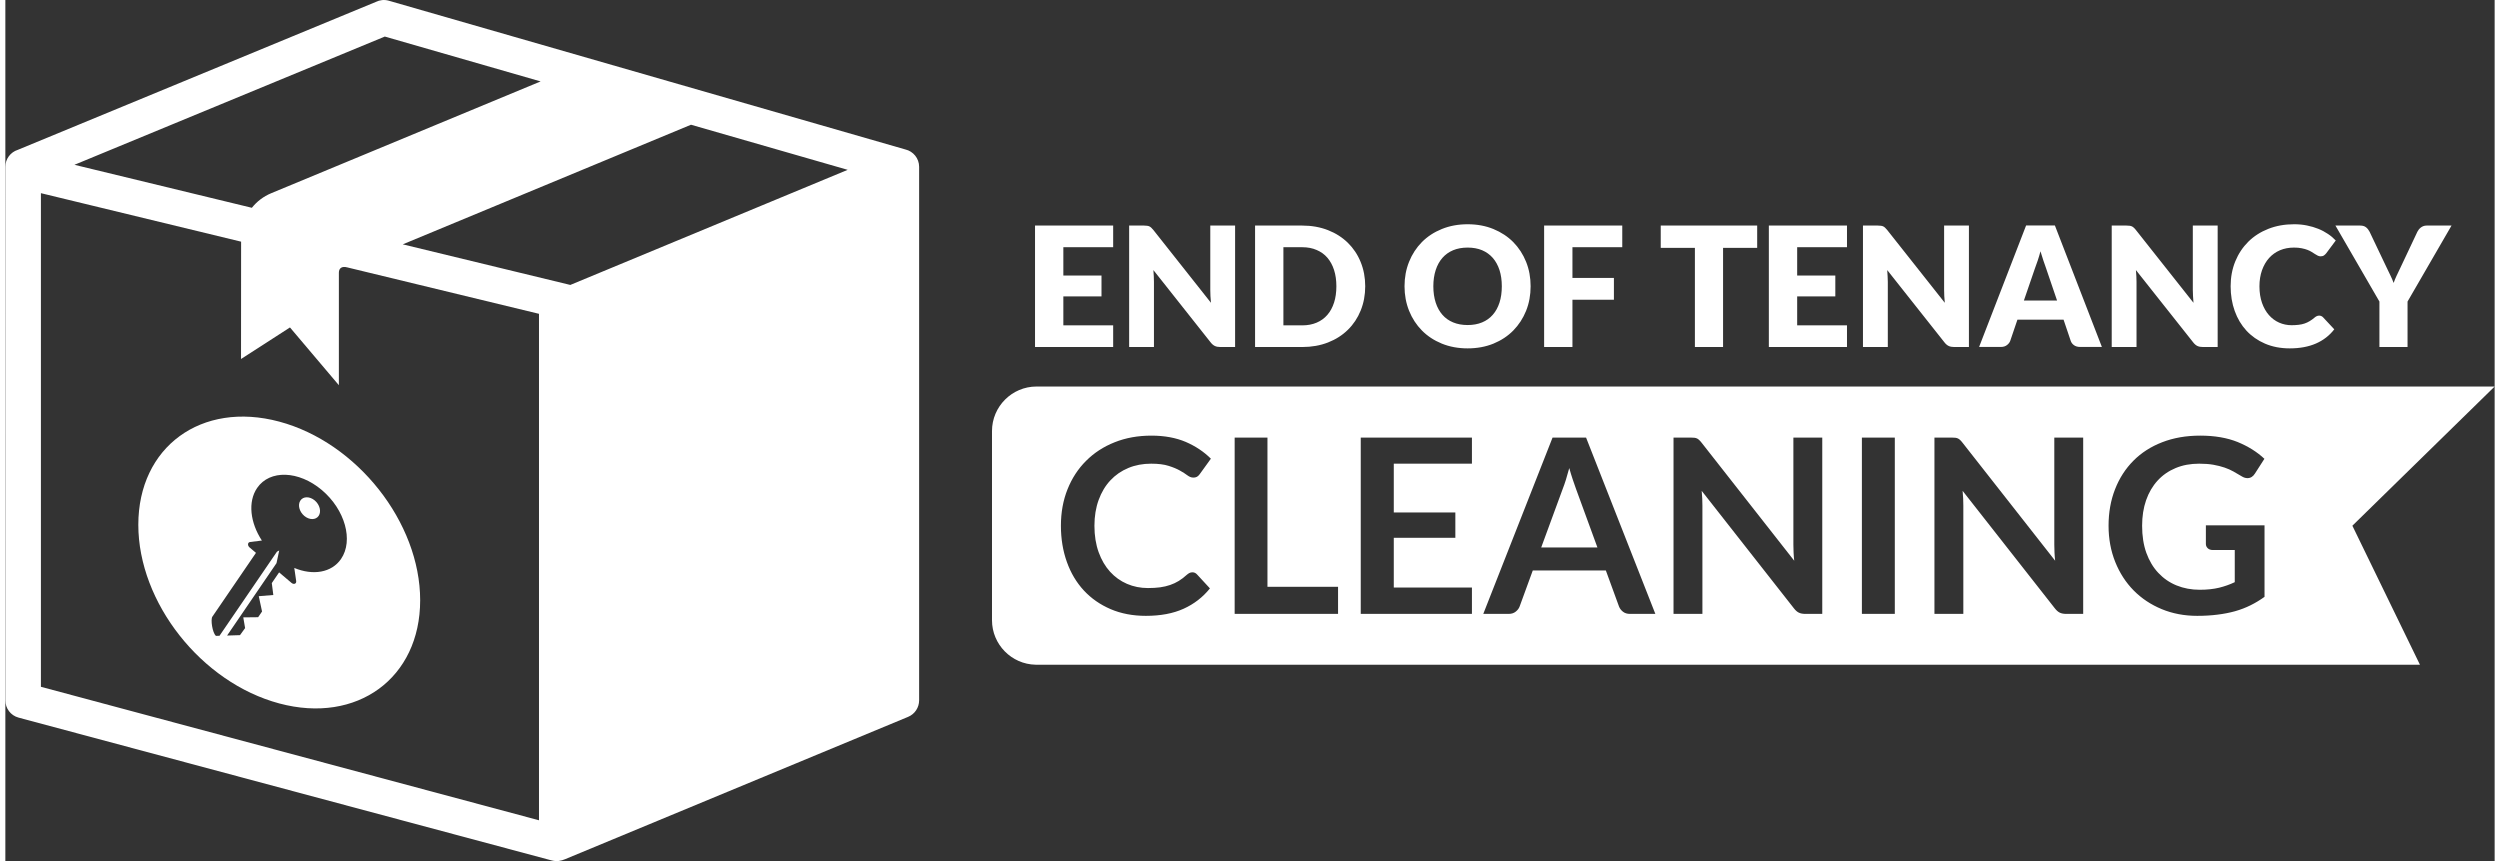 <?xml version="1.0" encoding="UTF-8"?>
<!DOCTYPE svg PUBLIC "-//W3C//DTD SVG 1.1//EN" "http://www.w3.org/Graphics/SVG/1.1/DTD/svg11.dtd">
<!-- Creator: CorelDRAW 2018 (64-Bit) -->
<svg xmlns="http://www.w3.org/2000/svg" xml:space="preserve" width="270px" height="93px" version="1.1" style="shape-rendering:geometricPrecision; text-rendering:geometricPrecision; image-rendering:optimizeQuality; fill-rule:evenodd; clip-rule:evenodd"
viewBox="0 0 6230.8 2155.4"
 xmlns:xlink="http://www.w3.org/1999/xlink">
 <rect x="0" y="0" width="6230.8" height="2155.4" fill="#333333" stroke="none"/>
 <defs>
  <style type="text/css">
   <![CDATA[
    .fil0 {fill:white}
    .fil1 {fill:white;fill-rule:nonzero}
   ]]>
  </style>
 </defs>
 <g id="Layer_x0020_1">
  <g id="_2624532826624">
   <path class="fil0" d="M1414.1 713.2c-139.8,-33.8 -279.6,-67.7 -419.4,-101.6 240.5,-99.8 481,-199.6 721.5,-299.4 130.8,37.7 261.5,75.3 392.2,112.9 -231.4,96.1 -462.8,192.1 -694.3,288.1zm-47.8 1440.2c-444.4,-119.1 -888.9,-238.1 -1333.3,-357.2 -19.8,-5.3 -33,-23.3 -32.9,-43l-0.1 -1335.7c0,-19.9 13.1,-36.7 31.1,-42.4 298.8,-123.5 597.7,-247 896.5,-370.4 9.6,-4.8 20.9,-6.1 31.9,-3 431.1,124.2 862.3,248.1 1293.3,372.4 19.7,4.6 34.4,22.3 34.4,43.4l0 1335.7c-0.1,17.5 -10.4,34 -27.5,41.1 -286.6,118.9 -571.8,237.2 -858.4,356.2 -10.3,4.3 -20.6,6.8 -35,2.9zm-1277.3 -1669.9c0,411.9 0,823.8 0,1235.6 415.6,111.4 831.2,222.7 1246.7,334.1 0,-422.6 0,-845.1 0,-1267.7 -159.9,-38.7 -319.9,-77.5 -479.9,-116.2 -13.6,-3.7 -21,2.1 -21,13.3 0,95.4 0,186.2 0,281.6 -40.8,-48.2 -81.6,-96.4 -122.4,-144.6 -40.8,26.3 -81.6,52.7 -122.5,79 0.1,-97.9 0.2,-195.8 0.2,-293.7 -167,-40.5 -334,-80.9 -501.1,-121.4zm1250.8 -279.7c-224.8,93.3 -449.5,186.5 -674.3,279.8 -19.7,8.2 -36.1,20.9 -48.5,36.5 -148.1,-35.9 -296.1,-71.7 -444.1,-107.6 259,-107 517.9,-214 776.9,-321 130,37.4 260,74.9 390,112.3z"/>
   <path class="fil1" d="M2772.9 564.6l0 54.2 -124.7 0 0 70.9 95.5 0 0 52.2 -95.5 0 0 72.5 124.7 0 0 54.2 -195.6 0 0 -304 195.6 0zm77.1 0c3.1,0 5.7,0.2 7.7,0.5 2.1,0.2 4,0.7 5.7,1.5 1.6,0.7 3.2,1.9 4.8,3.3 1.5,1.3 3.2,3.2 5.2,5.6l144.3 182.4c-0.6,-5.8 -1,-11.5 -1.3,-17 -0.3,-5.5 -0.4,-10.7 -0.4,-15.5l0 -160.8 62.1 0 0 304 -36.7 0c-5.4,0 -10,-0.8 -13.7,-2.5 -3.8,-1.7 -7.4,-4.7 -10.9,-9.2l-143.2 -180.9c0.4,5.3 0.7,10.4 1,15.5 0.3,5 0.4,9.8 0.4,14.3l0 162.8 -62.1 0 0 -304 37.1 0zm553.8 151.9c0,22 -3.8,42.2 -11.4,60.9 -7.5,18.5 -18.2,34.6 -32,48.1 -13.8,13.6 -30.3,24.1 -49.7,31.7 -19.4,7.6 -40.9,11.4 -64.5,11.4l-118.1 0 0 -304 118.1 0c23.6,0 45.1,3.9 64.5,11.5 19.4,7.6 35.9,18.2 49.7,31.7 13.8,13.6 24.5,29.5 32,48.1 7.6,18.6 11.4,38.8 11.4,60.6zm-72.2 0c0,-15 -1.9,-28.6 -5.8,-40.7 -3.9,-12.1 -9.5,-22.3 -16.8,-30.8 -7.2,-8.4 -16.2,-14.8 -26.8,-19.3 -10.5,-4.6 -22.6,-6.9 -36,-6.9l-47.2 0 0 195.6 47.2 0c13.4,0 25.5,-2.3 36,-6.8 10.6,-4.5 19.6,-11 26.8,-19.4 7.3,-8.4 12.9,-18.7 16.8,-30.8 3.9,-12.1 5.8,-25.7 5.8,-40.9zm486.2 0c0,22 -3.7,42.4 -11.3,61.4 -7.6,18.9 -18.3,35.3 -32,49.3 -13.8,14 -30.3,24.9 -49.7,32.9 -19.4,7.9 -41,11.9 -64.6,11.9 -23.6,0 -45.2,-4 -64.6,-11.9 -19.5,-8 -36.1,-18.9 -49.9,-32.9 -13.8,-14 -24.5,-30.4 -32.1,-49.3 -7.6,-19 -11.4,-39.4 -11.4,-61.4 0,-22 3.8,-42.4 11.4,-61.3 7.6,-18.9 18.3,-35.3 32.1,-49.3 13.8,-13.9 30.4,-24.8 49.9,-32.7 19.4,-7.9 41,-11.9 64.6,-11.9 23.6,0 45.2,4 64.6,12 19.4,8 35.9,18.9 49.7,32.8 13.7,14 24.4,30.4 32,49.3 7.6,18.9 11.3,39.3 11.3,61.1zm-72.1 0.1c0,-15 -1.9,-28.5 -5.8,-40.6 -3.9,-12 -9.5,-22.1 -16.8,-30.5 -7.3,-8.3 -16.2,-14.7 -26.8,-19.2 -10.6,-4.4 -22.6,-6.6 -36.1,-6.6 -13.6,0 -25.7,2.2 -36.3,6.6 -10.7,4.5 -19.6,10.9 -26.9,19.2 -7.3,8.4 -12.9,18.5 -16.8,30.5 -3.9,12.1 -5.9,25.6 -5.9,40.6 0,15.2 2,28.7 5.9,40.8 3.9,12 9.5,22.2 16.8,30.5 7.3,8.4 16.2,14.7 26.9,19.1 10.6,4.4 22.7,6.6 36.3,6.6 13.5,0 25.5,-2.2 36.1,-6.6 10.6,-4.4 19.5,-10.7 26.8,-19.1 7.3,-8.3 12.9,-18.5 16.8,-30.5 3.9,-12.1 5.8,-25.6 5.8,-40.8zm301.5 -152l0 54.2 -124.7 0 0 76.8 103.8 0 0 54.6 -103.8 0 0 118.4 -70.9 0 0 -304 195.6 0zm337.7 0l0 55.9 -85.4 0 0 248.1 -70.5 0 0 -248.1 -85.5 0 0 -55.9 241.4 0zm224.8 0l0 54.2 -124.7 0 0 70.9 95.5 0 0 52.2 -95.5 0 0 72.5 124.7 0 0 54.2 -195.6 0 0 -304 195.6 0zm77.1 0c3.1,0 5.7,0.2 7.8,0.5 2,0.2 3.9,0.7 5.6,1.5 1.7,0.7 3.2,1.9 4.8,3.3 1.5,1.3 3.2,3.2 5.2,5.6l144.3 182.4c-0.6,-5.8 -1,-11.5 -1.3,-17 -0.3,-5.5 -0.4,-10.7 -0.4,-15.5l0 -160.8 62.1 0 0 304 -36.7 0c-5.4,0 -10,-0.8 -13.7,-2.5 -3.8,-1.7 -7.4,-4.7 -10.9,-9.2l-143.2 -180.9c0.4,5.3 0.8,10.4 1,15.5 0.3,5 0.5,9.8 0.5,14.3l0 162.8 -62.2 0 0 -304 37.1 0zm560.9 303.8l-54.6 0c-6.2,0 -11.2,-1.5 -15.1,-4.3 -4,-2.8 -6.8,-6.5 -8.3,-10.9l-17.9 -53 -115.5 0 -18 53c-1.4,3.9 -4.1,7.4 -8.1,10.5 -4,3.1 -9,4.7 -14.8,4.7l-55 0 117.6 -304 72.1 0 117.6 304zm-195.2 -116.2l83 0 -27.9 -81.9c-1.8,-5.2 -3.9,-11.4 -6.4,-18.4 -2.4,-7.1 -4.8,-14.7 -7.2,-22.9 -2.2,8.3 -4.5,16 -6.9,23.2 -2.3,7.1 -4.6,13.3 -6.6,18.5l-28 81.5zm256.9 -187.6c3,0 5.6,0.2 7.7,0.5 2.1,0.2 4,0.7 5.6,1.5 1.7,0.7 3.3,1.9 4.8,3.3 1.6,1.3 3.3,3.2 5.2,5.6l144.3 182.4c-0.5,-5.8 -1,-11.5 -1.2,-17 -0.3,-5.5 -0.5,-10.7 -0.5,-15.5l0 -160.8 62.2 0 0 304 -36.7 0c-5.4,0 -10,-0.8 -13.8,-2.5 -3.7,-1.7 -7.3,-4.7 -10.8,-9.2l-143.3 -180.9c0.5,5.3 0.8,10.4 1.1,15.5 0.3,5 0.4,9.8 0.4,14.3l0 162.8 -62.1 0 0 -304 37.1 0zm482.2 225.4c1.7,0 3.4,0.3 5,1 1.7,0.6 3.3,1.7 4.8,3.3l28 30c-12.3,15.8 -27.6,27.6 -46,35.6 -18.4,8 -40.2,12.1 -65.4,12.1 -23,0 -43.7,-4 -62,-11.9 -18.2,-7.8 -33.7,-18.7 -46.5,-32.5 -12.7,-13.8 -22.5,-30.2 -29.3,-49.2 -6.8,-19 -10.2,-39.6 -10.2,-61.9 0,-22.7 3.9,-43.4 11.7,-62.5 7.8,-19 18.7,-35.3 32.6,-49.1 14,-13.8 30.7,-24.5 50.1,-32.1 19.5,-7.7 41,-11.5 64.5,-11.5 11.4,0 22.1,1 32.2,3.1 10.1,2 19.5,4.8 28.2,8.3 8.8,3.5 16.9,7.9 24.2,12.8 7.4,4.9 13.9,10.4 19.6,16.5l-23.8 31.9c-1.5,1.9 -3.3,3.6 -5.4,5.2 -2.1,1.6 -5,2.5 -8.7,2.5 -2.5,0 -4.9,-0.6 -7.1,-1.7 -2.2,-1.1 -4.6,-2.5 -7.1,-4.1 -2.5,-1.6 -5.2,-3.3 -8.2,-5.2 -3,-1.9 -6.5,-3.6 -10.6,-5.2 -4.1,-1.6 -8.9,-2.9 -14.4,-4 -5.5,-1.2 -12,-1.7 -19.3,-1.7 -12.8,0 -24.5,2.2 -35.1,6.7 -10.5,4.5 -19.6,11 -27.2,19.4 -7.5,8.4 -13.4,18.6 -17.7,30.6 -4.2,11.9 -6.4,25.4 -6.4,40.2 0,15.6 2.2,29.4 6.4,41.5 4.3,12.1 10,22.3 17.3,30.5 7.3,8.3 15.8,14.6 25.5,18.9 9.8,4.3 20.2,6.5 31.3,6.5 6.4,0 12.2,-0.4 17.5,-1 5.3,-0.6 10.2,-1.6 14.8,-3.2 4.5,-1.5 8.8,-3.5 12.9,-6 4.1,-2.4 8.2,-5.4 12.4,-9 1.6,-1.4 3.4,-2.6 5.4,-3.5 1.9,-0.9 3.9,-1.3 6,-1.3zm221.2 -35.2l0 113.8 -70.4 0 0 -113.8 -110.1 -190.2 62.1 0c6.1,0 11,1.5 14.6,4.4 3.6,2.9 6.5,6.6 8.8,11.1l42.9 90.1c3.5,7.2 6.7,13.8 9.6,20 2.9,6 5.5,12 7.7,18 2.1,-6.1 4.6,-12.2 7.5,-18.3 2.9,-6.1 6.1,-12.7 9.4,-19.7l42.5 -90.1c0.9,-1.8 2.1,-3.6 3.5,-5.5 1.5,-1.8 3.1,-3.5 5,-5 1.9,-1.5 4.1,-2.7 6.5,-3.6 2.4,-0.9 5.1,-1.4 8,-1.4l62.5 0 -110.1 190.2z"/>
   <path class="fil0" d="M3985 1370.3l-53.7 -146.9c-2.5,-6.5 -5.1,-14.2 -8,-23 -3,-8.9 -5.9,-18.5 -8.8,-28.8 -2.8,10.3 -5.6,20 -8.3,29 -2.8,8.9 -5.5,16.7 -8.2,23.5l-53.7 146.2 140.7 0zm2245.8 -402.8l-3649.9 0c-61.2,0 -111.3,50.1 -111.3,111.3l0 473.7c0,60.5 48.9,110.1 109.1,111.3l170.2 0 3294.9 0 -169.1 -347.9 356.1 -348.4zm-643.3 138.9c26.4,10.8 48.7,24.8 67,42l-23.8 37.1c-4.7,7.5 -10.9,11.3 -18.6,11.3 -4.9,0 -9.9,-1.6 -15,-4.9 -6.5,-3.9 -13.1,-7.7 -19.9,-11.6 -6.9,-3.9 -14.4,-7.2 -22.6,-10 -8.3,-2.8 -17.5,-5.2 -27.8,-7 -10.3,-1.8 -22.2,-2.7 -35.6,-2.7 -21.8,0 -41.4,3.6 -59,11 -17.6,7.3 -32.7,17.8 -45.1,31.4 -12.4,13.5 -22,29.9 -28.7,49 -6.7,19.2 -10,40.5 -10,64 0,25.5 3.5,48.1 10.6,67.9 7.2,19.8 17.1,36.5 30,50.1 12.8,13.7 28,24.2 45.7,31.4 17.7,7.2 37.1,10.8 58,10.8 18.5,0 34.7,-1.8 48.4,-5.1 13.8,-3.4 26.8,-8 39.2,-13.9l0 -80.5 -55.2 0c-5.3,0 -9.5,-1.6 -12.5,-4.5 -3.1,-3 -4.6,-6.5 -4.6,-10.8l0 -46.4 146.8 0 0 178.9c-11.2,8.1 -22.8,15.1 -34.9,21.1 -12.1,6 -25,11 -38.8,14.9 -13.7,3.8 -28.5,6.7 -44.1,8.6 -15.7,2 -32.6,3 -50.7,3 -32.1,0 -61.7,-5.6 -88.8,-16.8 -27.1,-11.2 -50.5,-26.8 -70.2,-46.7 -19.7,-20 -35.1,-43.8 -46.2,-71.4 -11.1,-27.7 -16.7,-57.9 -16.7,-90.7 0,-33.1 5.4,-63.6 16.2,-91.2 10.8,-27.7 26.1,-51.5 46,-71.5 19.8,-19.9 43.8,-35.4 72.1,-46.3 28.3,-11 60,-16.5 95.2,-16.5 36.1,0 67.3,5.4 93.6,16zm-386.6 -11.1l0 441.3 -42.4 0c-6.5,0 -11.9,-1 -16.2,-3.1 -4.2,-2 -8.4,-5.7 -12.5,-11l-230.7 -293.9c0.6,6.5 1.1,13 1.4,19.4 0.3,6.4 0.4,12.3 0.4,17.6l0 271 -72.3 0 0 -441.3 43 0c3.7,0 6.7,0.1 9.2,0.4 2.4,0.3 4.7,0.9 6.6,1.8 1.9,0.9 3.8,2.2 5.6,4 1.8,1.7 3.9,4 6.1,6.9l231.6 295.1c-0.8,-7.1 -1.3,-14.1 -1.6,-20.9 -0.3,-6.9 -0.5,-13.2 -0.5,-19.1l0 -268.2 72.3 0zm-471.5 0l0 441.3 -82.4 0 0 -441.3 82.4 0zm-181.6 0l0 441.3 -42.4 0c-6.5,0 -11.9,-1 -16.2,-3.1 -4.3,-2 -8.4,-5.7 -12.5,-11l-230.7 -293.9c0.6,6.5 1.1,13 1.4,19.4 0.3,6.4 0.4,12.3 0.4,17.6l0 271 -72.3 0 0 -441.3 43 0c3.6,0 6.7,0.1 9.1,0.4 2.5,0.3 4.7,0.9 6.7,1.8 1.9,0.9 3.7,2.2 5.5,4 1.9,1.7 3.9,4 6.2,6.9l231.6 295.1c-0.8,-7.1 -1.3,-14.1 -1.6,-20.9 -0.3,-6.9 -0.5,-13.2 -0.5,-19.1l0 -268.2 72.3 0zm-591.2 0l173.4 441.3 -63.5 0c-7.1,0 -12.9,-1.8 -17.5,-5.4 -4.6,-3.6 -7.9,-7.9 -10,-13.2l-32.9 -90.1 -182.9 0 -32.9 90.1c-1.6,4.6 -4.8,8.9 -9.6,12.8 -4.8,3.9 -10.7,5.8 -17.6,5.8l-63.8 0 173.4 -441.3 83.9 0zm-481.3 250.8l0 124.6 195.6 0 0 65.9 -278.3 0 0 -441.3 278.3 0 0 65.3 -195.6 0 0 122.1 154.1 0 0 63.4 -154.1 0zm-316.2 -250.8l0 373.5 176.7 0 0 67.8 -258.8 0 0 -441.3 82.1 0zm-188 337.2c4.5,0 8.4,1.7 11.6,5.2l32.4 35.1c-17.9,22.2 -39.9,39.2 -66.1,51 -26.1,11.8 -57.5,17.7 -94.2,17.7 -32.7,0 -62.1,-5.6 -88.3,-16.8 -26.1,-11.2 -48.5,-26.8 -67,-46.7 -18.5,-20 -32.7,-43.8 -42.5,-71.4 -9.9,-27.7 -14.9,-57.9 -14.9,-90.7 0,-33.1 5.5,-63.6 16.5,-91.1 11,-27.6 26.4,-51.3 46.4,-71.2 19.9,-20 43.8,-35.6 71.6,-46.6 27.8,-11.1 58.4,-16.6 92,-16.6 32.7,0 61.4,5.3 85.9,15.7 24.5,10.6 45.5,24.6 63,42l-27.5 38.1c-1.6,2.5 -3.6,4.6 -6.2,6.4 -2.5,1.8 -6.1,2.8 -10.5,2.8 -4.7,0 -9.5,-1.9 -14.4,-5.5 -4.9,-3.7 -11.1,-7.7 -18.6,-11.9 -7.5,-4.3 -17,-8.3 -28.5,-11.9 -11.5,-3.7 -26.1,-5.5 -43.8,-5.5 -20.8,0 -39.8,3.5 -57.2,10.8 -17.4,7.2 -32.4,17.6 -44.9,31 -12.5,13.3 -22.3,29.7 -29.3,48.9 -7,19.1 -10.6,40.8 -10.6,64.7 0,24.9 3.6,46.9 10.6,66.3 7,19.3 16.5,35.5 28.5,48.7 12,13.2 26.2,23.4 42.4,30.4 16.3,7 33.8,10.5 52.5,10.5 11.2,0 21.4,-0.6 30.4,-1.8 9.1,-1.3 17.4,-3.2 25.1,-5.9 7.6,-2.6 14.8,-5.9 21.6,-10.1 6.9,-4.2 13.6,-9.4 20.3,-15.5 2,-1.8 4.2,-3.2 6.4,-4.4 2.2,-1.1 4.7,-1.7 7.3,-1.7z"/>
   <path class="fil0" d="M685.5 1055.3c194.9,52.2 352.8,252.4 352.8,447.2 0,194.8 -157.9,310.4 -352.8,258.2 -194.8,-52.2 -352.7,-252.4 -352.7,-447.2 0,-194.8 157.9,-310.4 352.7,-258.2zm-43.4 297.7c-29.3,-44.7 -35.6,-96.9 -11.9,-131.6 31.5,-46.1 104.1,-43.7 162.1,5.3 58,49.1 79.5,126.2 48,172.3 -23.7,34.7 -70.6,42 -117.1,22.6l4.7 32.4c0.4,1.9 0.1,3.8 -0.8,5.2 -2.2,3.1 -6.9,3.1 -10.6,0l-31.3 -26.5 -18.3 26.8 3.8 29.8 -36.4 3 8.2 38.3 -9.8 14.3 -37.2 0.4 4.6 26.8 -12.8 17.7 -32.3 1 123.7 -181.2 6.8 -31.8 -5.7 3.1 -143.8 210.5 -8.9 0.2c-8.9,-7.4 -13.7,-41 -9,-48l109.2 -159.8 -16.1 -13.6 0 0c-1.4,-1.2 -2.6,-2.8 -3.3,-4.7 -1.5,-4.4 0.4,-8.3 4.4,-8.8l29.8 -3.7zm132.4 -100.3c12.6,10.7 16.9,27.9 9.7,38.6 -7.3,10.6 -23.4,10.6 -36,0 -12.6,-10.7 -16.9,-27.9 -9.6,-38.6 7.2,-10.6 23.3,-10.6 35.9,0z"/>
  </g>
 </g>
</svg>
